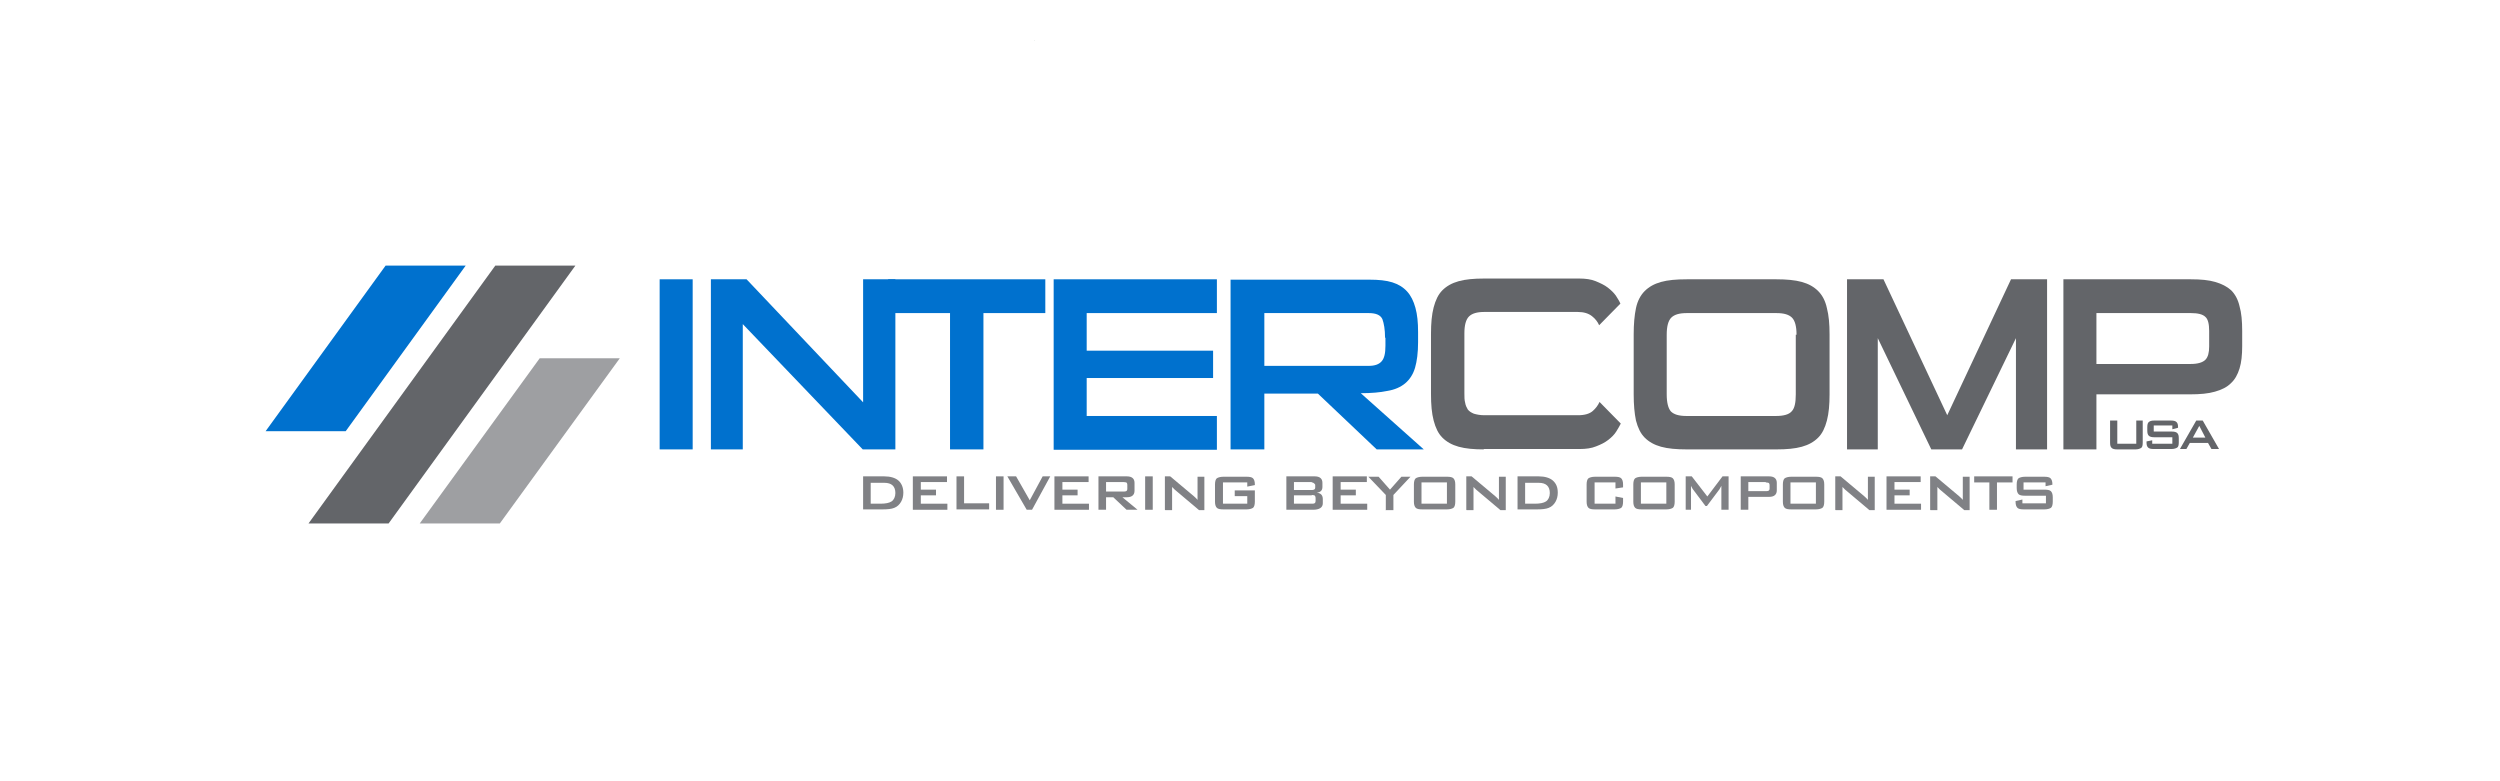 <svg xmlns="http://www.w3.org/2000/svg" width="320" height="100" viewBox="0 0 320 100" fill="none"><rect width="320" height="100" fill="white"></rect><path d="M132.42 5.145C132.42 5.145 132.384 5.181 132.348 5.218C132.348 5.181 132.348 5.145 132.42 5.145Z" fill="#5E7661"></path><g clip-path="url(#clip0_2998_169)"><path d="M63.396 34L39.491 67H49.743L73.648 34H63.396Z" fill="#636569"></path><path d="M44.252 55.19L59.606 34H49.354L34 55.19H44.252Z" fill="#0071CE"></path><path d="M63.979 67L79.333 45.859H69.081L53.727 67H63.979Z" fill="#9E9FA2"></path><path d="M271.014 53.829V56.794H273.443V53.829H274.269V56.648C274.269 56.988 274.221 57.231 274.075 57.328C273.929 57.426 273.686 57.523 273.346 57.523H271.014C270.674 57.523 270.431 57.474 270.285 57.328C270.139 57.183 270.091 56.988 270.091 56.648V53.829H270.965H271.014Z" fill="#636569"></path><path d="M278.059 54.461H275.679V55.239H277.962C278.302 55.239 278.545 55.287 278.691 55.433C278.837 55.579 278.885 55.773 278.885 56.114V56.599C278.885 56.94 278.837 57.183 278.691 57.28C278.545 57.377 278.302 57.474 277.962 57.474H275.679C275.338 57.474 275.095 57.426 274.95 57.28C274.804 57.134 274.755 56.94 274.755 56.599V56.502L275.484 56.356V56.794H278.059V55.968H275.776C275.436 55.968 275.193 55.919 275.047 55.773C274.901 55.627 274.853 55.433 274.853 55.093V54.704C274.853 54.364 274.901 54.121 275.047 54.024C275.193 53.878 275.436 53.829 275.776 53.829H277.865C278.205 53.829 278.448 53.878 278.594 54.024C278.74 54.169 278.788 54.364 278.788 54.655V54.753L278.059 54.947V54.51V54.461Z" fill="#636569"></path><path d="M279.031 57.474L281.121 53.829H281.947L284.036 57.474H283.064L282.627 56.697H280.295L279.857 57.474H279.031ZM280.683 56.016H282.287L281.509 54.51L280.683 56.016Z" fill="#636569"></path><path d="M110.478 65.25V60.974H113.199C113.976 60.974 114.608 61.168 114.997 61.508C115.385 61.848 115.628 62.383 115.628 63.063C115.628 63.501 115.531 63.89 115.337 64.23C115.143 64.57 114.851 64.862 114.462 65.007C114.122 65.153 113.588 65.202 112.956 65.202H110.478V65.25ZM111.45 64.473H112.713C113.345 64.473 113.831 64.376 114.122 64.181C114.414 63.987 114.608 63.598 114.608 63.112C114.608 62.237 114.122 61.8 113.199 61.8H111.45V64.521V64.473Z" fill="#808185"></path><path d="M116.843 65.25V60.974H121.216V61.703H117.864V62.675H119.807V63.404H117.864V64.473H121.265V65.25H116.843Z" fill="#808185"></path><path d="M122.431 65.25V60.974H123.402V64.424H126.609V65.202H122.431V65.25Z" fill="#808185"></path><path d="M127.484 65.25V60.974H128.456V65.25H127.484Z" fill="#808185"></path><path d="M131.419 65.25L128.941 60.974H130.059L131.808 64.035L133.46 60.974H134.432L132.1 65.25H131.419Z" fill="#808185"></path><path d="M134.967 65.25V60.974H139.34V61.703H135.987V62.675H137.931V63.404H135.987V64.473H139.388V65.25H134.967Z" fill="#808185"></path><path d="M140.603 65.25V60.974H144.247C144.879 60.974 145.219 61.265 145.219 61.8V62.82C145.219 63.355 144.879 63.647 144.247 63.647H143.664L145.608 65.25H144.199L142.498 63.647H141.575V65.25H140.603ZM143.81 61.703H141.575V62.917H143.81C143.81 62.917 144.053 62.917 144.15 62.869C144.247 62.82 144.296 62.723 144.296 62.577V62.043C144.296 62.043 144.296 61.8 144.15 61.751C144.101 61.751 144.004 61.703 143.81 61.703Z" fill="#808185"></path><path d="M146.579 65.25V60.974H147.551V65.25H146.579Z" fill="#808185"></path><path d="M149.106 65.25V60.974H149.786L152.799 63.501C152.799 63.501 153.187 63.841 153.285 63.987C153.285 63.598 153.285 63.355 153.285 63.258V61.022H154.159V65.299H153.479L150.369 62.675C150.369 62.675 150.126 62.431 150.029 62.334C150.029 62.626 150.029 62.82 150.029 63.015V65.299H149.155L149.106 65.25Z" fill="#808185"></path><path d="M159.65 61.751H156.54V64.473H159.65V63.501H158.046V62.772H160.621V64.23C160.621 64.619 160.524 64.91 160.378 65.007C160.233 65.105 159.941 65.202 159.552 65.202H156.588C156.2 65.202 155.908 65.153 155.762 65.007C155.617 64.862 155.52 64.619 155.52 64.23V61.994C155.52 61.605 155.617 61.314 155.762 61.217C155.908 61.119 156.2 61.022 156.588 61.022H159.552C159.941 61.022 160.233 61.071 160.378 61.217C160.524 61.362 160.621 61.605 160.621 61.994V62.091L159.65 62.286V61.8V61.751Z" fill="#808185"></path><path d="M164.654 65.25V60.974H168.298C168.93 60.974 169.27 61.265 169.27 61.8V62.334C169.27 62.772 169.027 63.015 168.541 63.063C169.076 63.112 169.319 63.404 169.319 63.89V64.424C169.319 64.959 168.881 65.25 168.055 65.25H164.654ZM167.91 61.703H165.626V62.723H167.91C168.201 62.723 168.347 62.626 168.347 62.431V62.043C168.347 62.043 168.201 61.751 167.91 61.751V61.703ZM167.91 63.404H165.626V64.473H167.91C167.91 64.473 168.201 64.473 168.25 64.424C168.347 64.376 168.396 64.278 168.396 64.084V63.744C168.396 63.744 168.396 63.501 168.25 63.404C168.201 63.404 168.055 63.355 167.91 63.355V63.404Z" fill="#808185"></path><path d="M170.582 65.25V60.974H174.955V61.703H171.602V62.675H173.546V63.404H171.602V64.473H175.004V65.25H170.582Z" fill="#808185"></path><path d="M177.384 65.25V63.355L175.149 61.022H176.461L177.919 62.675L179.377 61.022H180.543L178.356 63.355V65.299H177.336L177.384 65.25Z" fill="#808185"></path><path d="M180.98 61.994C180.98 61.605 181.077 61.314 181.223 61.217C181.369 61.119 181.66 61.022 182.049 61.022H185.207C185.596 61.022 185.887 61.071 186.033 61.217C186.179 61.362 186.276 61.605 186.276 61.994V64.23C186.276 64.619 186.179 64.91 186.033 65.007C185.887 65.105 185.596 65.202 185.207 65.202H182.049C181.66 65.202 181.369 65.153 181.223 65.007C181.077 64.862 180.98 64.619 180.98 64.23V61.994ZM181.952 64.473H185.207V61.751H181.952V64.473Z" fill="#808185"></path><path d="M187.685 65.25V60.974H188.365L191.378 63.501C191.378 63.501 191.766 63.841 191.864 63.987C191.864 63.598 191.864 63.355 191.864 63.258V61.022H192.738V65.299H192.058L188.948 62.675C188.948 62.675 188.705 62.431 188.608 62.334C188.608 62.626 188.608 62.82 188.608 63.015V65.299H187.734L187.685 65.25Z" fill="#808185"></path><path d="M194.245 65.25V60.974H196.966C197.743 60.974 198.375 61.168 198.763 61.508C199.201 61.897 199.395 62.383 199.395 63.063C199.395 63.501 199.298 63.89 199.103 64.23C198.909 64.57 198.618 64.862 198.229 65.007C197.889 65.153 197.354 65.202 196.723 65.202H194.245V65.25ZM195.216 64.473H196.48C197.111 64.473 197.597 64.376 197.889 64.181C198.18 63.987 198.375 63.598 198.375 63.112C198.375 62.237 197.889 61.8 196.966 61.8H195.216V64.521V64.473Z" fill="#808185"></path><path d="M206.78 61.751H204.108V64.473H206.78V63.549L207.752 63.744V64.23C207.752 64.619 207.655 64.91 207.509 65.007C207.363 65.105 207.072 65.202 206.683 65.202H204.156C203.768 65.202 203.476 65.153 203.33 65.007C203.185 64.862 203.087 64.619 203.087 64.23V61.994C203.087 61.605 203.185 61.314 203.33 61.217C203.476 61.119 203.768 61.022 204.156 61.022H206.683C207.072 61.022 207.363 61.071 207.509 61.217C207.655 61.362 207.752 61.605 207.752 61.994V62.383L206.78 62.529V61.703V61.751Z" fill="#808185"></path><path d="M209.064 61.994C209.064 61.605 209.161 61.314 209.307 61.217C209.453 61.119 209.744 61.022 210.133 61.022H213.291C213.68 61.022 213.971 61.071 214.117 61.217C214.263 61.362 214.36 61.605 214.36 61.994V64.23C214.36 64.619 214.263 64.91 214.117 65.007C213.971 65.105 213.68 65.202 213.291 65.202H210.133C209.744 65.202 209.453 65.153 209.307 65.007C209.161 64.862 209.064 64.619 209.064 64.23V61.994ZM210.036 64.473H213.291V61.751H210.036V64.473Z" fill="#808185"></path><path d="M215.769 65.25V60.974H216.546L218.539 63.549L220.482 60.974H221.26V65.25H220.336V62.626C220.336 62.626 220.336 62.383 220.336 62.188C220.239 62.383 220.142 62.529 220.093 62.626L218.49 64.764H218.296L216.692 62.626C216.692 62.626 216.498 62.334 216.449 62.188C216.449 62.383 216.449 62.529 216.449 62.626V65.25H215.672H215.769Z" fill="#808185"></path><path d="M222.814 65.25V60.974H226.459C227.09 60.974 227.43 61.265 227.43 61.8V62.772C227.43 63.306 227.09 63.598 226.459 63.598H223.786V65.25H222.814ZM226.021 61.703H223.786V62.869H226.021C226.021 62.869 226.264 62.869 226.361 62.82C226.459 62.772 226.507 62.675 226.507 62.529V62.091C226.507 62.091 226.507 61.848 226.361 61.8C226.313 61.8 226.216 61.751 226.021 61.751V61.703Z" fill="#808185"></path><path d="M228.208 61.994C228.208 61.605 228.305 61.314 228.451 61.217C228.597 61.119 228.888 61.022 229.277 61.022H232.435C232.824 61.022 233.115 61.071 233.261 61.217C233.407 61.362 233.504 61.605 233.504 61.994V64.23C233.504 64.619 233.407 64.91 233.261 65.007C233.115 65.105 232.824 65.202 232.435 65.202H229.277C228.888 65.202 228.597 65.153 228.451 65.007C228.305 64.862 228.208 64.619 228.208 64.23V61.994ZM229.18 64.473H232.435V61.751H229.18V64.473Z" fill="#808185"></path><path d="M234.913 65.25V60.974H235.593L238.606 63.501C238.606 63.501 238.995 63.841 239.092 63.987C239.092 63.598 239.092 63.355 239.092 63.258V61.022H239.966V65.299H239.286L236.176 62.675C236.176 62.675 235.933 62.431 235.836 62.334C235.836 62.626 235.836 62.82 235.836 63.015V65.299H234.962L234.913 65.25Z" fill="#808185"></path><path d="M241.473 65.25V60.974H245.846V61.703H242.493V62.675H244.437V63.404H242.493V64.473H245.894V65.25H241.473Z" fill="#808185"></path><path d="M247.06 65.25V60.974H247.74L250.753 63.501C250.753 63.501 251.141 63.841 251.239 63.987C251.239 63.598 251.239 63.355 251.239 63.258V61.022H252.113V65.299H251.433L248.323 62.675C248.323 62.675 248.08 62.431 247.983 62.334C247.983 62.626 247.983 62.82 247.983 63.015V65.299H247.109L247.06 65.25Z" fill="#808185"></path><path d="M255.612 61.751V65.25H254.64V61.751H252.696V60.974H257.604V61.751H255.66H255.612Z" fill="#808185"></path><path d="M261.831 61.751H259.013V62.675H261.685C262.074 62.675 262.366 62.723 262.511 62.869C262.657 63.015 262.754 63.258 262.754 63.647V64.23C262.754 64.619 262.657 64.91 262.511 65.007C262.366 65.105 262.074 65.202 261.685 65.202H259.062C258.673 65.202 258.381 65.153 258.236 65.007C258.09 64.862 257.993 64.619 257.993 64.23V64.133L258.867 63.938V64.424H261.88V63.452H259.207C258.819 63.452 258.527 63.404 258.381 63.258C258.236 63.112 258.138 62.869 258.138 62.48V61.994C258.138 61.605 258.236 61.314 258.381 61.217C258.527 61.119 258.819 61.022 259.207 61.022H261.637C262.026 61.022 262.317 61.071 262.463 61.217C262.609 61.362 262.706 61.605 262.706 61.946V62.043L261.831 62.237V61.751Z" fill="#808185"></path><path d="M84.435 57.523V35.75H88.662V57.523H84.435Z" fill="#0071CE"></path><path d="M110.43 57.523L95.076 41.484V57.523H90.994V35.75H95.561L110.478 51.496V35.75H114.608V57.523H110.381H110.43Z" fill="#0071CE"></path><path d="M121.604 57.523V40.075H113.685V35.75H133.8V40.075H125.88V57.523H121.653H121.604Z" fill="#0071CE"></path><path d="M134.869 57.523V35.75H155.762V40.075H139.096V44.887H155.276V48.386H139.096V53.246H155.762V57.571H134.869V57.523Z" fill="#0071CE"></path><path d="M176.218 57.523L168.687 50.379H161.836V57.523H157.512V35.798H175.295C176.461 35.798 177.433 35.895 178.21 36.138C178.988 36.381 179.619 36.77 180.105 37.305C180.591 37.84 180.931 38.52 181.174 39.395C181.417 40.27 181.514 41.29 181.514 42.505V43.817C181.514 45.13 181.369 46.247 181.126 47.074C180.883 47.9 180.445 48.58 179.862 49.066C179.279 49.552 178.502 49.892 177.579 50.038C176.656 50.233 175.489 50.33 174.178 50.33L182.243 57.523H176.218ZM177.287 43.234C177.287 42.165 177.141 41.387 176.947 40.853C176.704 40.318 176.121 40.075 175.198 40.075H161.836V46.831H175.198C175.975 46.831 176.51 46.636 176.85 46.247C177.19 45.859 177.336 45.227 177.336 44.255V43.234H177.287Z" fill="#0071CE"></path><path d="M189.969 57.523C188.657 57.523 187.588 57.426 186.713 57.183C185.839 56.94 185.159 56.551 184.624 56.016C184.09 55.482 183.75 54.753 183.507 53.829C183.264 52.906 183.167 51.788 183.167 50.427V42.748C183.167 41.387 183.264 40.27 183.507 39.346C183.75 38.423 184.09 37.694 184.624 37.159C185.159 36.624 185.839 36.236 186.713 35.993C187.588 35.75 188.657 35.653 189.969 35.653H202.165C202.942 35.653 203.671 35.75 204.254 35.993C204.837 36.236 205.371 36.479 205.809 36.819C206.246 37.159 206.586 37.499 206.829 37.84C207.072 38.228 207.266 38.52 207.412 38.86L204.691 41.63C204.497 41.193 204.205 40.804 203.768 40.464C203.331 40.124 202.748 39.929 201.922 39.929H190.017C189.046 39.929 188.414 40.124 188.025 40.513C187.637 40.901 187.442 41.63 187.442 42.651V50.33C187.442 50.816 187.442 51.205 187.539 51.545C187.588 51.885 187.734 52.177 187.88 52.42C188.074 52.663 188.317 52.809 188.657 52.954C188.997 53.052 189.434 53.149 189.969 53.149H202.019C202.845 53.149 203.476 52.954 203.865 52.614C204.254 52.274 204.545 51.885 204.74 51.448L207.461 54.218C207.315 54.51 207.121 54.85 206.878 55.239C206.635 55.627 206.295 55.968 205.857 56.308C205.42 56.648 204.934 56.891 204.302 57.134C203.719 57.377 202.991 57.474 202.213 57.474H189.872L189.969 57.523Z" fill="#636569"></path><path d="M215.915 57.523C214.603 57.523 213.485 57.426 212.611 57.183C211.736 56.94 211.056 56.551 210.521 56.016C209.987 55.482 209.647 54.753 209.404 53.829C209.209 52.906 209.112 51.788 209.112 50.476V42.797C209.112 41.484 209.209 40.367 209.404 39.443C209.598 38.52 209.987 37.791 210.521 37.256C211.056 36.722 211.736 36.333 212.611 36.09C213.485 35.847 214.554 35.75 215.915 35.75H227.382C228.645 35.75 229.762 35.847 230.637 36.09C231.512 36.333 232.192 36.722 232.726 37.256C233.261 37.791 233.649 38.52 233.844 39.443C234.087 40.367 234.184 41.484 234.184 42.797V50.476C234.184 51.788 234.087 52.906 233.844 53.829C233.601 54.753 233.261 55.482 232.726 56.016C232.192 56.551 231.512 56.94 230.637 57.183C229.762 57.426 228.693 57.523 227.382 57.523H215.915ZM229.957 42.845C229.957 41.776 229.762 41.047 229.374 40.658C228.985 40.27 228.353 40.075 227.382 40.075H215.915C214.943 40.075 214.311 40.27 213.923 40.658C213.534 41.047 213.339 41.776 213.339 42.845V50.476C213.339 51.545 213.534 52.274 213.874 52.663C214.263 53.051 214.894 53.246 215.866 53.246H227.333C228.305 53.246 228.985 53.051 229.325 52.663C229.714 52.274 229.86 51.545 229.86 50.476V42.845H229.957Z" fill="#636569"></path><path d="M258.041 57.523V43.283L251.142 57.523H247.206L240.355 43.283V57.523H236.419V35.75H241.084L249.247 53.149L257.41 35.75H262.026V57.523H258.09H258.041Z" fill="#636569"></path><path d="M268.342 50.476V57.523H264.115V35.75H280.44C281.704 35.75 282.724 35.847 283.55 36.09C284.376 36.333 285.056 36.673 285.591 37.159C286.077 37.645 286.465 38.325 286.66 39.2C286.903 40.026 287 41.096 287 42.359V44.303C287 45.421 286.903 46.393 286.66 47.171C286.417 47.949 286.077 48.58 285.542 49.066C285.056 49.552 284.376 49.892 283.502 50.136C282.676 50.379 281.607 50.476 280.343 50.476H268.245H268.342ZM282.773 42.359C282.773 41.484 282.627 40.853 282.287 40.561C281.947 40.221 281.315 40.075 280.44 40.075H268.342V46.588H280.44C281.315 46.588 281.947 46.393 282.287 46.053C282.627 45.713 282.773 45.13 282.773 44.352V42.359Z" fill="#636569"></path></g><defs><clipPath id="clip0_2998_169"><rect width="253" height="33" fill="white" transform="translate(34 34)"></rect></clipPath></defs></svg>